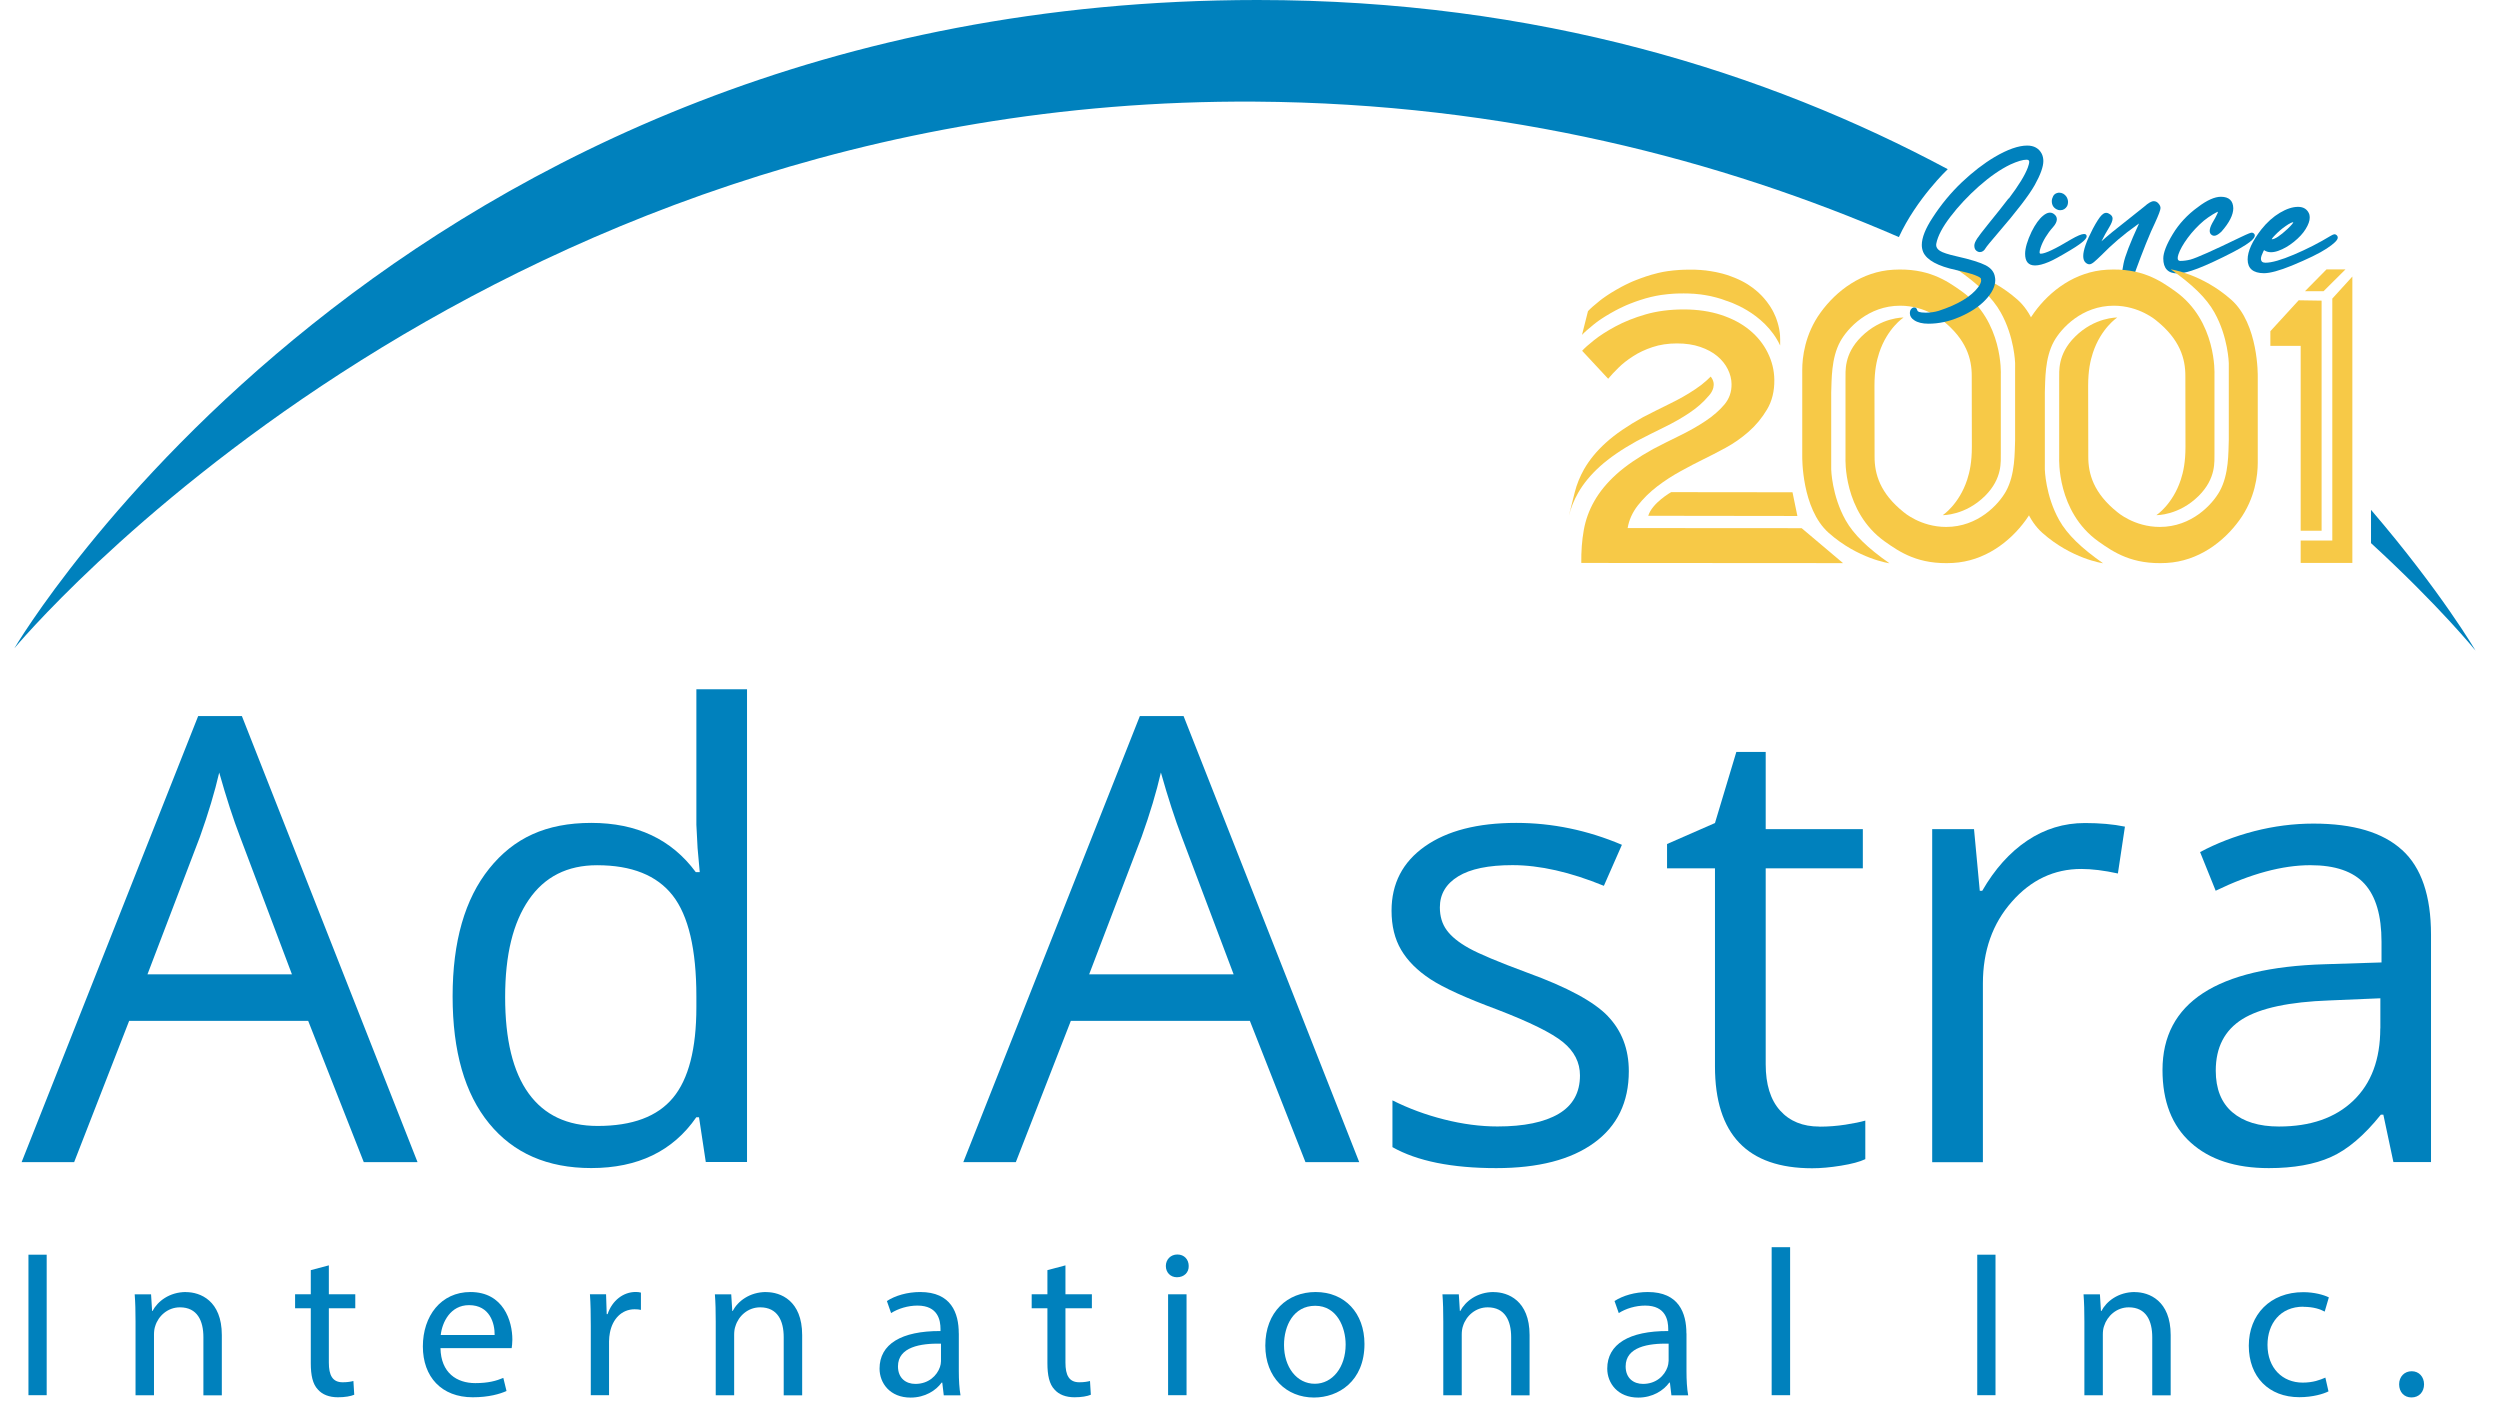 <svg width="89" height="50" viewBox="0 0 89 50" fill="none" xmlns="http://www.w3.org/2000/svg">
<g clip-path="url(#clip0_784_831)">
<path d="M67.6 8.44C61.298 5.706 53.619 3.675 44.677 3.618C16.797 3.445 0.511 23.079 0.511 23.079C0.511 23.079 14.053 0.009 44.765 0C54.756 0 62.912 2.583 69.34 6.023C69.34 6.023 68.228 7.074 67.6 8.44Z" fill="#0081BD"/>
<path d="M88.132 23.168C88.132 23.168 86.916 21.076 84.408 18.15V19.335C86.865 21.591 88.132 23.166 88.132 23.166" fill="#0081BD"/>
<path d="M5.25 34.686L7.12 29.785C7.416 28.954 7.645 28.193 7.804 27.503C8.059 28.405 8.306 29.166 8.544 29.785L10.393 34.686H5.25ZM7.055 25.491L0.77 41.371H2.64L4.598 36.342H10.971L12.95 41.371H14.864L8.611 25.491H7.055Z" fill="#0081BD"/>
<path d="M24.791 35.854C24.791 37.34 24.513 38.416 23.958 39.083C23.404 39.75 22.511 40.084 21.277 40.084C20.197 40.084 19.377 39.697 18.82 38.927C18.26 38.154 17.983 37.011 17.983 35.498C17.983 33.984 18.265 32.848 18.826 32.03C19.388 31.211 20.197 30.802 21.256 30.802C22.488 30.802 23.385 31.16 23.947 31.878C24.508 32.595 24.791 33.794 24.791 35.475V35.852V35.854ZM26.596 24.537H24.791V29.362L24.834 30.194L24.911 31.048H24.77C23.907 29.879 22.666 29.295 21.05 29.295C19.434 29.295 18.288 29.836 17.419 30.919C16.549 32 16.113 33.518 16.113 35.472C16.113 37.427 16.545 38.934 17.412 39.994C18.279 41.054 19.49 41.583 21.048 41.583C22.708 41.583 23.956 40.98 24.788 39.775H24.885L25.126 41.367H26.594V24.532L26.596 24.537Z" fill="#0081BD"/>
<path d="M38.774 34.686L40.644 29.785C40.942 28.954 41.169 28.193 41.328 27.501C41.582 28.402 41.83 29.164 42.068 29.785L43.917 34.686H38.774ZM48.388 41.371L42.135 25.491H40.579L34.294 41.371H36.164L38.122 36.342H44.495L46.474 41.371H48.388Z" fill="#0081BD"/>
<path d="M57.243 36.178C56.746 35.658 55.792 35.143 54.379 34.63C53.351 34.249 52.655 33.957 52.292 33.754C51.929 33.552 51.668 33.34 51.504 33.115C51.34 32.892 51.259 32.62 51.259 32.303C51.259 31.834 51.476 31.466 51.911 31.199C52.345 30.932 52.99 30.799 53.845 30.799C54.816 30.799 55.901 31.045 57.098 31.535L57.74 30.075C56.515 29.555 55.26 29.295 53.977 29.295C52.599 29.295 51.515 29.576 50.725 30.132C49.934 30.691 49.539 31.454 49.539 32.42C49.539 32.961 49.652 33.428 49.881 33.816C50.11 34.205 50.456 34.552 50.926 34.861C51.393 35.166 52.181 35.525 53.291 35.937C54.458 36.385 55.242 36.772 55.644 37.1C56.046 37.429 56.247 37.823 56.247 38.285C56.247 38.899 55.993 39.354 55.487 39.653C54.978 39.952 54.255 40.102 53.311 40.102C52.703 40.102 52.07 40.019 51.414 39.853C50.757 39.688 50.145 39.46 49.571 39.173V40.838C50.454 41.337 51.689 41.585 53.267 41.585C54.761 41.585 55.921 41.286 56.746 40.688C57.572 40.09 57.986 39.239 57.986 38.135C57.986 37.349 57.736 36.696 57.241 36.178" fill="#0081BD"/>
<path d="M64.773 40.106C64.179 40.106 63.712 39.916 63.37 39.534C63.028 39.152 62.859 38.602 62.859 37.889V30.912H66.317V29.516H62.859V26.768H61.814L61.053 29.3L59.347 30.047V30.912H61.053V37.965C61.053 40.383 62.207 41.59 64.512 41.59C64.817 41.59 65.159 41.56 65.54 41.498C65.922 41.436 66.208 41.36 66.405 41.266V39.893C66.231 39.943 65.996 39.992 65.698 40.038C65.399 40.084 65.092 40.109 64.773 40.109" fill="#0081BD"/>
<path d="M75.647 29.428C75.226 29.341 74.75 29.3 74.223 29.3C73.476 29.3 72.792 29.509 72.168 29.927C71.544 30.346 71.012 30.942 70.568 31.712H70.48L70.275 29.516H68.786V41.374H70.591V35.012C70.591 33.851 70.933 32.88 71.62 32.103C72.304 31.323 73.129 30.935 74.093 30.935C74.47 30.935 74.905 30.988 75.397 31.096L75.647 29.431V29.428Z" fill="#0081BD"/>
<path d="M84.738 36.611C84.738 37.715 84.417 38.572 83.777 39.184C83.136 39.798 82.251 40.104 81.13 40.104C80.42 40.104 79.868 39.934 79.472 39.596C79.077 39.258 78.881 38.763 78.881 38.115C78.881 37.285 79.197 36.675 79.831 36.279C80.466 35.886 81.5 35.666 82.935 35.615L84.741 35.539V36.611H84.738ZM85.515 30.261C84.831 29.633 83.777 29.32 82.357 29.32C81.655 29.32 80.952 29.41 80.254 29.589C79.553 29.771 78.911 30.02 78.323 30.334L78.878 31.71C80.131 31.103 81.257 30.801 82.249 30.801C83.132 30.801 83.777 31.022 84.179 31.466C84.581 31.91 84.782 32.595 84.782 33.527V34.263L82.76 34.327C78.911 34.442 76.985 35.698 76.985 38.092C76.985 39.209 77.32 40.072 77.991 40.677C78.661 41.284 79.588 41.585 80.769 41.585C81.655 41.585 82.392 41.454 82.981 41.19C83.571 40.928 84.165 40.424 84.759 39.681H84.847L85.205 41.369H86.544V33.276C86.544 31.892 86.202 30.884 85.515 30.259" fill="#0081BD"/>
<path d="M1.662 44.667H1.013V49.669H1.662V44.667Z" fill="#0081BD"/>
<path d="M6.624 45.996C6.027 45.996 5.609 46.33 5.429 46.672H5.415L5.378 46.079H4.795C4.818 46.376 4.825 46.679 4.825 47.052V49.671H5.482V47.512C5.482 47.401 5.496 47.289 5.526 47.208C5.637 46.845 5.974 46.541 6.406 46.541C7.026 46.541 7.241 47.024 7.241 47.602V49.674H7.897V47.528C7.897 46.295 7.121 45.999 6.621 45.999" fill="#0081BD"/>
<path d="M11.705 45.047L11.064 45.217V46.077H10.505V46.574H11.064V48.533C11.064 48.956 11.131 49.276 11.319 49.469C11.476 49.648 11.721 49.743 12.028 49.743C12.283 49.743 12.484 49.706 12.611 49.653L12.581 49.163C12.498 49.186 12.373 49.209 12.199 49.209C11.834 49.209 11.707 48.956 11.707 48.51V46.574H12.648V46.077H11.707V45.044L11.705 45.047Z" fill="#0081BD"/>
<path d="M15.69 47.526C15.741 47.073 16.032 46.463 16.698 46.463C17.435 46.463 17.616 47.109 17.609 47.526H15.692H15.69ZM16.749 45.996C15.697 45.996 15.054 46.85 15.054 47.933C15.054 49.016 15.718 49.743 16.829 49.743C17.405 49.743 17.8 49.623 18.032 49.52L17.918 49.053C17.673 49.156 17.389 49.239 16.92 49.239C16.263 49.239 15.697 48.876 15.681 47.993H18.216C18.224 47.926 18.24 47.822 18.24 47.689C18.24 47.029 17.925 45.996 16.746 45.996" fill="#0081BD"/>
<path d="M21.629 46.783H21.599L21.576 46.077H21.002C21.025 46.41 21.032 46.773 21.032 47.197V49.669H21.682V47.753C21.682 47.643 21.696 47.537 21.712 47.45C21.802 46.96 22.13 46.61 22.593 46.61C22.683 46.61 22.75 46.617 22.817 46.633V46.017C22.757 46.001 22.706 45.994 22.63 45.994C22.19 45.994 21.795 46.297 21.631 46.78" fill="#0081BD"/>
<path d="M27.276 45.996C26.68 45.996 26.261 46.33 26.083 46.672H26.069L26.032 46.079H25.45C25.473 46.376 25.48 46.679 25.48 47.052V49.671H26.136V47.512C26.136 47.401 26.152 47.289 26.183 47.208C26.294 46.845 26.629 46.541 27.063 46.541C27.683 46.541 27.9 47.024 27.9 47.602V49.674H28.557V47.528C28.557 46.295 27.78 45.999 27.28 45.999" fill="#0081BD"/>
<path d="M33.499 48.459C33.499 48.526 33.485 48.6 33.462 48.666C33.358 48.97 33.059 49.267 32.588 49.267C32.253 49.267 31.968 49.067 31.968 48.643C31.968 47.947 32.782 47.82 33.499 47.834V48.457V48.459ZM34.132 47.466C34.132 46.746 33.864 45.996 32.759 45.996C32.303 45.996 31.871 46.123 31.573 46.316L31.723 46.746C31.977 46.583 32.327 46.479 32.662 46.479C33.401 46.479 33.482 47.013 33.482 47.312V47.385C32.086 47.379 31.312 47.852 31.312 48.722C31.312 49.241 31.684 49.754 32.417 49.754C32.932 49.754 33.321 49.501 33.522 49.221H33.545L33.598 49.674H34.194C34.151 49.428 34.134 49.124 34.134 48.814V47.471L34.132 47.466Z" fill="#0081BD"/>
<path d="M37.93 45.047L37.288 45.217V46.077H36.728V46.574H37.288V48.533C37.288 48.956 37.355 49.276 37.542 49.469C37.699 49.648 37.944 49.743 38.252 49.743C38.506 49.743 38.707 49.706 38.834 49.653L38.804 49.163C38.721 49.186 38.596 49.209 38.423 49.209C38.057 49.209 37.93 48.956 37.93 48.51V46.574H38.871V46.077H37.93V45.044V45.047Z" fill="#0081BD"/>
<path d="M41.913 44.66C41.675 44.66 41.504 44.84 41.504 45.069C41.504 45.3 41.668 45.47 41.899 45.47C42.161 45.47 42.325 45.293 42.318 45.069C42.318 44.84 42.161 44.66 41.916 44.66" fill="#0081BD"/>
<path d="M42.241 46.077H41.584V49.669H42.241V46.077Z" fill="#0081BD"/>
<path d="M46.807 49.262C46.164 49.262 45.711 48.669 45.711 47.882C45.711 47.199 46.046 46.486 46.823 46.486C47.599 46.486 47.905 47.259 47.905 47.866C47.905 48.676 47.435 49.262 46.807 49.262ZM46.837 45.996C45.836 45.996 45.045 46.702 45.045 47.903C45.045 49.039 45.799 49.752 46.777 49.752C47.65 49.752 48.575 49.172 48.575 47.845C48.575 46.746 47.875 45.996 46.837 45.996Z" fill="#0081BD"/>
<path d="M53.18 45.996C52.583 45.996 52.165 46.33 51.985 46.672H51.971L51.934 46.079H51.351C51.374 46.376 51.381 46.679 51.381 47.052V49.671H52.038V47.512C52.038 47.401 52.052 47.289 52.082 47.208C52.193 46.845 52.53 46.541 52.962 46.541C53.582 46.541 53.797 47.024 53.797 47.602V49.674H54.453V47.528C54.453 46.295 53.677 45.999 53.178 45.999" fill="#0081BD"/>
<path d="M59.401 48.459C59.401 48.526 59.385 48.6 59.364 48.666C59.26 48.97 58.962 49.267 58.492 49.267C58.157 49.267 57.873 49.067 57.873 48.643C57.873 47.947 58.686 47.82 59.403 47.834V48.457L59.401 48.459ZM60.036 47.466C60.036 46.746 59.768 45.996 58.663 45.996C58.208 45.996 57.776 46.123 57.477 46.316L57.628 46.746C57.882 46.583 58.231 46.479 58.569 46.479C59.308 46.479 59.389 47.013 59.389 47.312V47.385C57.995 47.379 57.218 47.852 57.218 48.722C57.218 49.241 57.591 49.754 58.321 49.754C58.837 49.754 59.223 49.501 59.426 49.221H59.449L59.502 49.674H60.099C60.055 49.428 60.039 49.124 60.039 48.814V47.471L60.036 47.466Z" fill="#0081BD"/>
<path d="M63.728 44.4H63.071V49.669H63.728V44.4Z" fill="#0081BD"/>
<path d="M71.04 44.667H70.39V49.669H71.04V44.667Z" fill="#0081BD"/>
<path d="M76.003 45.996C75.406 45.996 74.988 46.33 74.81 46.672H74.794L74.757 46.079H74.174C74.197 46.376 74.204 46.679 74.204 47.052V49.671H74.861V47.512C74.861 47.401 74.874 47.289 74.905 47.208C75.018 46.845 75.353 46.541 75.785 46.541C76.405 46.541 76.62 47.024 76.62 47.602V49.674H77.276V47.528C77.276 46.295 76.5 45.999 76 45.999" fill="#0081BD"/>
<path d="M81.999 46.523C82.357 46.523 82.602 46.606 82.759 46.693L82.907 46.187C82.729 46.097 82.385 46.001 81.997 46.001C80.818 46.001 80.057 46.801 80.057 47.907C80.057 49.014 80.767 49.74 81.856 49.74C82.341 49.74 82.72 49.621 82.894 49.533L82.783 49.043C82.595 49.124 82.35 49.221 81.976 49.221C81.259 49.221 80.723 48.708 80.723 47.877C80.723 47.128 81.171 46.518 81.999 46.518" fill="#0081BD"/>
<path d="M85.857 48.816C85.596 48.816 85.409 49.009 85.409 49.282C85.409 49.556 85.587 49.749 85.848 49.749C86.123 49.749 86.296 49.549 86.296 49.282C86.296 49.016 86.118 48.816 85.857 48.816Z" fill="#0081BD"/>
<path d="M80.825 12.313H81.904V18.893H82.649V10.703L81.833 10.69L80.825 11.791V12.313Z" fill="#F7C947"/>
<path d="M81.904 19.242H83.03V10.63L83.744 9.845V20.041H81.904V19.242Z" fill="#F7C947"/>
<path d="M82.057 10.367H82.718L83.499 9.59H82.824L82.057 10.367Z" fill="#F7C947"/>
<path d="M67.258 20.048C66.497 19.516 65.989 19.029 65.702 18.516C65.212 17.642 65.191 16.713 65.191 16.713V13.972C65.21 13.539 65.182 12.755 65.517 12.15C65.778 11.681 66.513 10.883 67.646 10.883C68.562 10.883 69.16 11.412 69.16 11.412C69.997 12.081 70.198 12.764 70.194 13.396C70.194 13.668 70.198 15.903 70.198 15.903C70.198 16.453 70.122 16.798 70.032 17.076C69.743 17.959 69.163 18.339 69.163 18.339C69.163 18.339 69.96 18.357 70.668 17.654C71.301 17.023 71.222 16.409 71.229 16.156V13.325C71.229 13.325 71.32 11.428 69.833 10.368C69.29 9.981 68.629 9.533 67.403 9.602C66.278 9.664 65.374 10.349 64.812 11.127C64.25 11.902 64.16 12.732 64.16 13.164V16.248C64.16 16.248 64.128 18.107 65.103 18.971C66.146 19.896 67.26 20.052 67.26 20.052" fill="#F7C947"/>
<path d="M69.671 9.59C70.432 10.121 70.94 10.609 71.227 11.124C71.717 11.998 71.738 12.927 71.738 12.927V15.669C71.719 16.101 71.747 16.885 71.412 17.49C71.151 17.959 70.415 18.759 69.283 18.759C68.367 18.759 67.769 18.231 67.769 18.231C66.932 17.561 66.731 16.878 66.735 16.246C66.735 15.975 66.731 13.739 66.731 13.739C66.731 13.189 66.807 12.844 66.897 12.566C67.186 11.683 67.766 11.304 67.766 11.304C67.766 11.304 66.969 11.285 66.261 11.989C65.628 12.619 65.707 13.233 65.7 13.486V16.317C65.7 16.317 65.61 18.215 67.096 19.275C67.639 19.661 68.3 20.11 69.526 20.041C70.651 19.978 71.555 19.293 72.117 18.516C72.679 17.741 72.769 16.91 72.769 16.478V13.394C72.769 13.394 72.801 11.536 71.826 10.671C70.783 9.747 69.669 9.588 69.669 9.588" fill="#F7C947"/>
<path d="M59.944 11.016C60.436 11.016 60.88 11.083 61.275 11.212C61.673 11.343 62.008 11.522 62.285 11.75C62.561 11.977 62.776 12.244 62.928 12.55C63.081 12.856 63.162 13.18 63.166 13.521C63.171 13.925 63.085 14.277 62.907 14.576C62.729 14.875 62.512 15.14 62.253 15.367C61.994 15.595 61.717 15.788 61.419 15.949C61.12 16.11 60.857 16.246 60.621 16.361C60.388 16.474 60.126 16.612 59.833 16.773C59.542 16.933 59.262 17.113 58.998 17.315C58.733 17.518 58.504 17.743 58.309 17.991C58.115 18.24 57.993 18.509 57.944 18.799L64.139 18.803L65.612 20.047L56.294 20.041C56.289 19.627 56.317 19.238 56.382 18.875C56.446 18.511 56.571 18.164 56.761 17.833C56.95 17.502 57.209 17.186 57.542 16.885C57.875 16.584 58.312 16.285 58.853 15.984C59.172 15.818 59.495 15.657 59.824 15.496C60.152 15.335 60.452 15.165 60.723 14.983C60.993 14.802 61.215 14.608 61.389 14.401C61.562 14.194 61.648 13.951 61.643 13.672C61.641 13.495 61.597 13.32 61.509 13.143C61.421 12.966 61.296 12.812 61.134 12.677C60.972 12.541 60.769 12.433 60.529 12.35C60.286 12.267 60.011 12.226 59.701 12.226C59.38 12.226 59.091 12.27 58.83 12.357C58.568 12.444 58.337 12.552 58.136 12.684C57.935 12.812 57.759 12.95 57.614 13.095C57.466 13.24 57.346 13.369 57.251 13.484L56.324 12.488C56.409 12.394 56.55 12.267 56.751 12.108C56.953 11.947 57.207 11.784 57.514 11.619C57.822 11.453 58.178 11.31 58.582 11.193C58.987 11.076 59.44 11.016 59.944 11.016Z" fill="#F7C947"/>
<path d="M58.677 18.364C58.816 17.902 59.493 17.52 59.493 17.52L63.813 17.525L63.987 18.369L58.677 18.362V18.364Z" fill="#F7C947"/>
<path d="M63.374 12.288C63.374 12.288 63.374 12.276 63.374 12.269C63.374 12.258 63.374 12.246 63.374 12.233C63.374 12.189 63.377 12.143 63.374 12.097C63.374 12.092 63.374 12.085 63.374 12.079C63.374 12.044 63.372 12.007 63.37 11.973C63.37 11.966 63.37 11.957 63.37 11.95C63.37 11.927 63.365 11.902 63.363 11.879C63.363 11.872 63.363 11.865 63.361 11.858C63.361 11.846 63.358 11.832 63.356 11.821C63.351 11.793 63.349 11.768 63.344 11.741C63.344 11.729 63.34 11.717 63.337 11.704C63.337 11.697 63.335 11.69 63.333 11.683C63.328 11.66 63.324 11.637 63.317 11.614C63.317 11.607 63.312 11.598 63.312 11.591C63.303 11.556 63.294 11.522 63.284 11.49C63.284 11.488 63.284 11.485 63.282 11.483C63.277 11.471 63.273 11.46 63.27 11.446C63.261 11.421 63.254 11.396 63.245 11.37C63.24 11.356 63.233 11.343 63.229 11.326C63.224 11.31 63.217 11.297 63.213 11.283C63.21 11.278 63.208 11.271 63.206 11.267C63.185 11.218 63.164 11.172 63.141 11.124C63.127 11.097 63.113 11.069 63.099 11.044C63.099 11.039 63.095 11.037 63.093 11.032C63.067 10.986 63.039 10.94 63.009 10.894C63.005 10.887 62.998 10.878 62.993 10.871C62.968 10.834 62.942 10.798 62.914 10.761C62.91 10.754 62.905 10.747 62.901 10.742C62.896 10.736 62.889 10.729 62.884 10.722C62.868 10.701 62.85 10.68 62.834 10.66C62.822 10.646 62.81 10.632 62.797 10.616C62.778 10.595 62.76 10.575 62.741 10.554C62.73 10.54 62.718 10.528 62.704 10.515C62.683 10.492 62.66 10.471 62.637 10.45C62.626 10.439 62.614 10.43 62.605 10.418C62.57 10.386 62.535 10.356 62.498 10.326C62.461 10.296 62.422 10.266 62.383 10.236C62.369 10.227 62.355 10.218 62.343 10.209C62.316 10.19 62.29 10.17 62.26 10.151C62.244 10.14 62.228 10.131 62.212 10.119C62.186 10.103 62.159 10.087 62.131 10.071C62.112 10.059 62.096 10.05 62.078 10.041C62.05 10.025 62.022 10.011 61.994 9.997C61.983 9.993 61.974 9.986 61.962 9.981C61.953 9.977 61.941 9.972 61.932 9.967C61.916 9.96 61.9 9.951 61.883 9.944C61.858 9.933 61.83 9.921 61.805 9.91C61.789 9.903 61.773 9.896 61.756 9.889C61.726 9.878 61.696 9.866 61.666 9.855C61.652 9.85 61.638 9.843 61.625 9.839C61.581 9.822 61.534 9.806 61.488 9.79C61.488 9.79 61.488 9.79 61.486 9.79C61.481 9.79 61.479 9.788 61.474 9.786C61.423 9.77 61.37 9.753 61.317 9.74C61.299 9.735 61.28 9.73 61.259 9.726C61.22 9.717 61.178 9.705 61.139 9.698C61.128 9.696 61.118 9.694 61.109 9.691C61.097 9.689 61.086 9.687 61.074 9.684C61.037 9.678 60.998 9.671 60.961 9.664C60.938 9.659 60.917 9.657 60.894 9.652C60.852 9.645 60.809 9.641 60.765 9.634C60.748 9.634 60.735 9.629 60.721 9.627C60.716 9.627 60.712 9.627 60.709 9.627C60.647 9.62 60.582 9.613 60.517 9.609C60.508 9.609 60.499 9.609 60.489 9.609C60.434 9.604 60.376 9.602 60.319 9.599C60.312 9.599 60.305 9.599 60.3 9.599C60.254 9.599 60.21 9.599 60.161 9.599C60.101 9.599 60.041 9.599 59.981 9.602C59.96 9.602 59.942 9.602 59.921 9.604C59.886 9.604 59.849 9.606 59.815 9.609C59.812 9.609 59.808 9.609 59.805 9.609C59.738 9.613 59.671 9.618 59.606 9.625C59.59 9.625 59.576 9.629 59.563 9.629C59.512 9.634 59.463 9.641 59.412 9.648C59.405 9.648 59.396 9.648 59.389 9.65C59.373 9.65 59.359 9.655 59.343 9.657C59.306 9.661 59.269 9.668 59.232 9.675C59.209 9.68 59.184 9.684 59.16 9.689C59.126 9.696 59.091 9.703 59.056 9.712C59.042 9.714 59.029 9.717 59.015 9.721C59.008 9.721 58.998 9.726 58.992 9.728C58.927 9.744 58.862 9.76 58.797 9.779C58.728 9.799 58.659 9.82 58.592 9.843C58.582 9.845 58.575 9.848 58.566 9.852C58.557 9.857 58.545 9.859 58.536 9.864C58.511 9.873 58.485 9.88 58.46 9.889C58.437 9.898 58.414 9.905 58.391 9.914C58.367 9.924 58.342 9.933 58.319 9.942C58.296 9.951 58.275 9.958 58.252 9.967C58.229 9.977 58.206 9.986 58.182 9.995C58.162 10.004 58.141 10.013 58.12 10.02C58.097 10.029 58.074 10.039 58.053 10.05C58.039 10.057 58.025 10.062 58.011 10.069C58.005 10.071 58 10.073 57.993 10.078C57.963 10.091 57.933 10.105 57.903 10.121C57.889 10.128 57.873 10.135 57.859 10.142C57.815 10.165 57.771 10.186 57.729 10.209C57.674 10.239 57.621 10.269 57.568 10.299C57.556 10.305 57.547 10.31 57.535 10.317C57.484 10.345 57.438 10.374 57.39 10.404C57.387 10.404 57.385 10.409 57.38 10.409C57.371 10.414 57.364 10.42 57.355 10.425C57.33 10.441 57.306 10.455 57.283 10.471C57.269 10.48 57.258 10.487 57.244 10.496C57.223 10.51 57.2 10.524 57.179 10.54C57.168 10.549 57.154 10.556 57.142 10.565C57.121 10.581 57.101 10.595 57.078 10.611C57.068 10.618 57.057 10.625 57.047 10.632C57.017 10.655 56.987 10.676 56.96 10.699C56.758 10.86 56.615 10.986 56.532 11.078L56.319 11.922C56.405 11.83 56.546 11.704 56.747 11.543C56.775 11.52 56.803 11.499 56.833 11.476C56.842 11.469 56.853 11.462 56.863 11.455C56.883 11.439 56.904 11.425 56.925 11.409C56.937 11.4 56.948 11.393 56.962 11.384C56.983 11.37 57.004 11.356 57.027 11.34C57.041 11.331 57.052 11.324 57.066 11.315C57.089 11.299 57.112 11.285 57.138 11.269C57.149 11.262 57.161 11.255 57.172 11.248C57.219 11.221 57.267 11.191 57.318 11.161C57.33 11.154 57.339 11.149 57.35 11.143C57.404 11.113 57.454 11.083 57.512 11.053C57.554 11.03 57.598 11.009 57.642 10.986C57.656 10.979 57.669 10.972 57.685 10.966C57.716 10.952 57.746 10.936 57.776 10.922C57.797 10.913 57.815 10.903 57.836 10.894C57.859 10.885 57.88 10.873 57.903 10.864C57.924 10.855 57.944 10.846 57.968 10.837C57.991 10.828 58.014 10.818 58.037 10.809C58.058 10.8 58.081 10.793 58.104 10.784C58.127 10.775 58.153 10.765 58.176 10.756C58.199 10.747 58.222 10.74 58.245 10.731C58.27 10.722 58.294 10.713 58.319 10.706C58.337 10.699 58.356 10.694 58.374 10.687C58.441 10.664 58.511 10.643 58.58 10.623C58.642 10.604 58.707 10.588 58.774 10.572C58.795 10.568 58.818 10.563 58.839 10.558C58.874 10.552 58.908 10.542 58.943 10.535C58.966 10.531 58.992 10.526 59.015 10.522C59.052 10.515 59.089 10.51 59.123 10.503C59.147 10.501 59.17 10.496 59.193 10.494C59.241 10.487 59.292 10.48 59.343 10.476C59.357 10.476 59.371 10.471 59.387 10.471C59.452 10.464 59.519 10.46 59.586 10.455C59.625 10.455 59.662 10.45 59.701 10.45C59.72 10.45 59.741 10.45 59.759 10.448C59.819 10.448 59.879 10.446 59.939 10.446C59.992 10.446 60.043 10.446 60.097 10.448C60.154 10.448 60.21 10.453 60.268 10.457C60.277 10.457 60.286 10.457 60.295 10.457C60.36 10.462 60.425 10.469 60.487 10.476C60.506 10.476 60.526 10.48 60.545 10.482C60.589 10.487 60.631 10.494 60.672 10.501C60.695 10.503 60.718 10.508 60.739 10.512C60.779 10.519 60.816 10.526 60.852 10.533C60.876 10.538 60.896 10.542 60.919 10.547C60.961 10.556 61 10.565 61.04 10.577C61.058 10.581 61.079 10.586 61.097 10.591C61.151 10.604 61.204 10.62 61.255 10.637C61.259 10.637 61.266 10.639 61.271 10.641C61.317 10.657 61.363 10.673 61.407 10.69C61.421 10.694 61.435 10.701 61.451 10.706C61.451 10.706 62.806 11.092 63.372 12.297" fill="#F7C947"/>
<path d="M60.901 13.406C60.857 13.45 60.813 13.493 60.764 13.537C60.644 13.647 60.508 13.753 60.355 13.854C60.085 14.036 59.787 14.206 59.456 14.367C59.128 14.528 58.804 14.689 58.485 14.855C57.944 15.156 57.507 15.455 57.174 15.756C56.842 16.055 56.583 16.372 56.393 16.704C56.245 16.966 56.134 17.24 56.062 17.522L55.85 18.366C55.922 18.084 56.03 17.812 56.18 17.548C56.368 17.217 56.629 16.901 56.962 16.6C57.295 16.301 57.731 16 58.273 15.699C58.592 15.533 58.915 15.372 59.243 15.211C59.574 15.05 59.872 14.88 60.143 14.698C60.413 14.517 60.635 14.323 60.808 14.116C60.808 14.116 60.952 13.983 60.996 13.797C61.023 13.682 61.012 13.544 60.901 13.408" fill="#F7C947"/>
<path d="M71.507 7.061C71.336 7.286 71.086 7.603 70.762 8.001C70.578 8.229 70.45 8.397 70.386 8.493C70.319 8.597 70.286 8.677 70.286 8.744C70.286 8.825 70.309 8.884 70.353 8.921C70.395 8.956 70.439 8.974 70.483 8.974C70.566 8.974 70.635 8.928 70.686 8.836C70.716 8.783 70.862 8.606 71.118 8.307C71.791 7.527 72.235 6.948 72.438 6.585C72.642 6.219 72.743 5.934 72.743 5.734C72.743 5.637 72.723 5.55 72.686 5.474C72.586 5.281 72.411 5.182 72.168 5.182C71.858 5.182 71.467 5.32 71.01 5.589C70.619 5.821 70.226 6.125 69.835 6.495C69.447 6.865 69.1 7.286 68.804 7.744C68.546 8.135 68.416 8.463 68.416 8.721C68.416 8.815 68.435 8.9 68.467 8.976C68.594 9.259 68.987 9.475 69.637 9.613C69.942 9.68 70.168 9.742 70.309 9.795C70.496 9.866 70.517 9.905 70.52 9.917C70.529 9.965 70.529 9.981 70.529 9.986C70.529 10.043 70.496 10.122 70.43 10.216C70.177 10.556 69.701 10.844 69.019 11.065C68.878 11.108 68.724 11.131 68.557 11.131C68.319 11.131 68.27 11.088 68.261 11.06C68.24 10.993 68.217 10.959 68.187 10.952C68.157 10.945 68.148 10.945 68.143 10.945C68.109 10.945 68.076 10.961 68.046 10.993C68.009 11.03 67.991 11.083 67.991 11.15C67.991 11.251 68.044 11.334 68.146 11.4C68.268 11.483 68.439 11.524 68.652 11.524C69.017 11.524 69.385 11.446 69.743 11.292C70.136 11.127 70.453 10.92 70.681 10.678C70.913 10.434 71.031 10.197 71.031 9.974C71.031 9.935 71.026 9.896 71.019 9.859C70.994 9.687 70.885 9.547 70.691 9.445C70.501 9.347 70.152 9.236 69.653 9.124C69.352 9.057 69.153 8.99 69.061 8.93C68.971 8.871 68.927 8.802 68.927 8.719C68.927 8.7 68.929 8.682 68.934 8.664C68.985 8.404 69.153 8.082 69.438 7.711C69.722 7.339 70.064 6.973 70.45 6.631C70.839 6.288 71.216 6.026 71.572 5.855C71.819 5.743 72.013 5.685 72.147 5.685C72.228 5.685 72.24 5.727 72.24 5.761C72.24 5.809 72.221 5.878 72.189 5.968C72.087 6.242 71.858 6.612 71.511 7.072" fill="#0081BD"/>
<path d="M73.22 7.454C73.259 7.474 73.3 7.484 73.342 7.484C73.451 7.484 73.534 7.433 73.592 7.334C73.613 7.288 73.622 7.24 73.622 7.192C73.622 7.13 73.603 7.067 73.569 7.008C73.504 6.909 73.412 6.858 73.294 6.858C73.197 6.87 73.132 6.911 73.095 6.978C73.062 7.042 73.044 7.102 73.044 7.159C73.044 7.297 73.102 7.394 73.217 7.452" fill="#0081BD"/>
<path d="M74.285 8.411C74.285 8.36 74.251 8.33 74.193 8.33C74.105 8.33 73.95 8.395 73.717 8.53C73.164 8.864 72.806 9.032 72.651 9.032C72.626 9.032 72.609 9.022 72.609 8.979C72.609 8.942 72.621 8.889 72.644 8.82C72.686 8.694 72.746 8.567 72.822 8.443C72.898 8.319 72.984 8.201 73.079 8.096C73.178 7.985 73.224 7.889 73.224 7.806C73.224 7.732 73.19 7.67 73.12 7.619C73.014 7.539 72.885 7.555 72.737 7.677C72.596 7.79 72.457 7.983 72.325 8.247C72.173 8.567 72.094 8.834 72.094 9.038C72.094 9.312 72.212 9.45 72.448 9.45C72.575 9.45 72.739 9.409 72.935 9.326C73.072 9.271 73.324 9.135 73.707 8.905C74.225 8.595 74.285 8.475 74.285 8.411Z" fill="#0081BD"/>
<path d="M76.676 7.162C76.592 7.162 76.479 7.226 76.331 7.359L75.802 7.78C75.335 8.144 75.002 8.415 74.812 8.592C74.896 8.42 74.988 8.252 75.088 8.091C75.168 7.957 75.208 7.856 75.208 7.778C75.208 7.709 75.166 7.654 75.088 7.612C74.995 7.553 74.909 7.571 74.824 7.654C74.743 7.732 74.639 7.893 74.505 8.144C74.278 8.581 74.163 8.907 74.163 9.116C74.163 9.218 74.191 9.296 74.244 9.346C74.29 9.388 74.336 9.409 74.382 9.409C74.426 9.409 74.48 9.383 74.547 9.328C74.609 9.277 74.695 9.197 74.808 9.087C75.187 8.698 75.608 8.341 76.058 8.022L76.149 7.957C76.149 7.957 76.142 7.973 76.137 7.985C75.829 8.656 75.647 9.128 75.598 9.383C75.547 9.639 75.522 9.816 75.522 9.908C75.522 10.101 75.578 10.223 75.693 10.271C75.716 10.278 75.739 10.283 75.76 10.283C75.862 10.283 75.878 10.22 75.876 10.181V10.151C75.874 10.094 75.927 9.917 76.031 9.629C76.137 9.335 76.26 9.018 76.391 8.686C76.525 8.355 76.636 8.098 76.722 7.925C76.851 7.642 76.914 7.474 76.914 7.408C76.914 7.359 76.895 7.309 76.856 7.261C76.805 7.194 76.745 7.162 76.676 7.162Z" fill="#0081BD"/>
<path d="M80.272 8.383C80.272 8.355 80.261 8.332 80.238 8.312C80.217 8.291 80.192 8.282 80.161 8.282C80.134 8.282 80.062 8.302 79.75 8.452C78.8 8.912 78.206 9.179 77.979 9.241C77.854 9.273 77.73 9.289 77.609 9.289C77.552 9.282 77.526 9.252 77.526 9.188C77.526 9.153 77.535 9.107 77.554 9.05C77.609 8.887 77.72 8.691 77.882 8.47C78.044 8.25 78.238 8.043 78.453 7.859C78.552 7.778 78.659 7.705 78.77 7.636C78.883 7.567 78.936 7.544 78.962 7.537C78.957 7.562 78.936 7.619 78.871 7.741C78.837 7.808 78.797 7.877 78.756 7.944C78.696 8.056 78.666 8.146 78.666 8.217C78.666 8.273 78.682 8.316 78.714 8.346C78.807 8.434 78.922 8.399 79.084 8.245C79.364 7.928 79.505 7.649 79.505 7.412C79.498 7.143 79.35 7.005 79.063 7.005C78.844 7.005 78.569 7.127 78.25 7.369C77.877 7.638 77.575 7.962 77.35 8.335C77.126 8.705 77.013 8.997 77.013 9.202C77.013 9.554 77.182 9.733 77.51 9.733C77.653 9.733 77.827 9.701 78.028 9.634C78.289 9.551 78.668 9.388 79.153 9.149C80.154 8.661 80.27 8.48 80.27 8.385" fill="#0081BD"/>
<path d="M81.641 7.914C81.636 7.932 81.609 7.987 81.433 8.153C81.174 8.394 80.984 8.519 80.874 8.519C80.876 8.505 80.897 8.466 80.998 8.364C81.112 8.247 81.236 8.139 81.371 8.047C81.525 7.939 81.602 7.911 81.643 7.911M83.171 8.362C83.153 8.348 83.132 8.339 83.109 8.339C83.081 8.339 83.037 8.358 82.975 8.394C82.563 8.645 82.122 8.87 81.664 9.064C81.209 9.257 80.869 9.353 80.652 9.353C80.541 9.353 80.49 9.305 80.49 9.204C80.49 9.151 80.52 9.064 80.58 8.939C80.594 8.912 80.603 8.905 80.603 8.905C80.603 8.905 80.61 8.907 80.619 8.916C80.744 8.995 80.903 8.999 81.1 8.932C81.29 8.866 81.479 8.758 81.664 8.608C81.849 8.459 81.99 8.305 82.082 8.153C82.177 7.999 82.226 7.863 82.226 7.75C82.226 7.707 82.221 7.665 82.21 7.624C82.143 7.451 82.008 7.364 81.812 7.364C81.615 7.364 81.401 7.435 81.162 7.576C80.927 7.716 80.705 7.914 80.504 8.167C80.18 8.585 80.016 8.944 80.016 9.234C80.016 9.558 80.21 9.724 80.596 9.726C80.813 9.726 81.146 9.636 81.585 9.457C82.152 9.222 82.57 9.02 82.827 8.85C83.097 8.673 83.224 8.546 83.224 8.459C83.224 8.422 83.208 8.39 83.174 8.364" fill="#0081BD"/>
<path d="M74.863 20.048C74.103 19.516 73.594 19.029 73.307 18.516C72.817 17.642 72.796 16.713 72.796 16.713V13.972C72.815 13.539 72.787 12.755 73.122 12.15C73.384 11.681 74.119 10.883 75.251 10.883C76.167 10.883 76.766 11.412 76.766 11.412C77.602 12.081 77.803 12.764 77.799 13.396C77.799 13.668 77.803 15.903 77.803 15.903C77.803 16.453 77.727 16.798 77.637 17.076C77.348 17.959 76.768 18.339 76.768 18.339C76.768 18.339 77.565 18.357 78.273 17.654C78.906 17.023 78.828 16.409 78.835 16.156V13.325C78.835 13.325 78.925 11.428 77.438 10.368C76.895 9.981 76.234 9.533 75.009 9.602C73.883 9.664 72.979 10.349 72.417 11.127C71.856 11.902 71.766 12.732 71.766 13.164V16.248C71.766 16.248 71.733 18.107 72.709 18.971C73.751 19.896 74.865 20.052 74.865 20.052" fill="#F7C947"/>
<path d="M77.279 9.59C78.039 10.121 78.548 10.609 78.834 11.124C79.324 11.998 79.345 12.927 79.345 12.927V15.669C79.327 16.101 79.355 16.885 79.019 17.49C78.758 17.959 78.023 18.759 76.89 18.759C75.975 18.759 75.376 18.231 75.376 18.231C74.539 17.561 74.338 16.878 74.343 16.246C74.343 15.975 74.338 13.739 74.338 13.739C74.338 13.189 74.415 12.844 74.505 12.566C74.794 11.683 75.374 11.304 75.374 11.304C75.374 11.304 74.576 11.285 73.869 11.989C73.236 12.619 73.314 13.233 73.307 13.486V16.317C73.307 16.317 73.217 18.215 74.703 19.275C75.247 19.661 75.908 20.11 77.133 20.041C78.259 19.978 79.163 19.293 79.724 18.516C80.286 17.741 80.376 16.91 80.376 16.478V13.394C80.376 13.394 80.409 11.536 79.433 10.671C78.391 9.747 77.276 9.588 77.276 9.588" fill="#F7C947"/>
</g>
<defs>
<clipPath id="clip0_784_831">
<rect width="87.621" height="49.752" fill="white" transform="translate(0.511)"/>
</clipPath>
</defs>
</svg>
